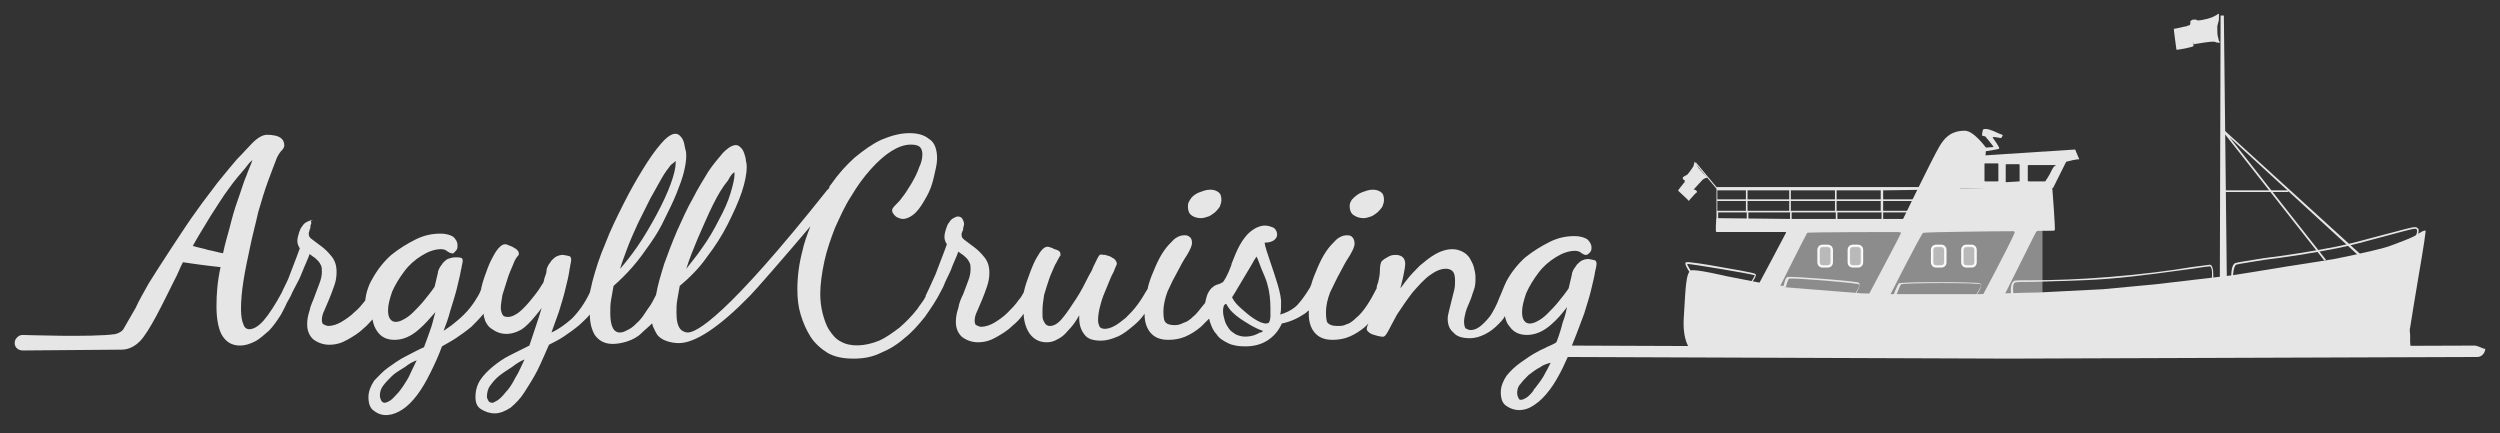 <?xml version="1.0" encoding="UTF-8"?>
<!DOCTYPE svg  PUBLIC '-//W3C//DTD SVG 1.1//EN'  'http://www.w3.org/Graphics/SVG/1.1/DTD/svg11.dtd'>
<svg clip-rule="evenodd" fill-rule="evenodd" stroke-miterlimit="10" version="1.1" viewBox="0 0 306 53" xml:space="preserve" xmlns="http://www.w3.org/2000/svg"><rect x="0" y="0" width="306" height="53" fill="#333333" stroke="none"/><path d="m219.8 27.8l-4 9.5 34.2 2.6v-13l-30.2 0.9z" fill="#e7e6e6" fill-opacity=".5" fill-rule="nonzero"/><path d="m223.7 32.6h-0.6c-0.3 0-0.5-0.2-0.5-0.5v-1.5c0-0.3 0.2-0.5 0.5-0.5h0.6c0.3 0 0.5 0.2 0.5 0.5v1.5c0 0.3-0.2 0.5-0.5 0.5zm3.7 0h-0.6c-0.3 0-0.5-0.2-0.5-0.5v-1.5c0-0.3 0.2-0.5 0.5-0.5h0.6c0.3 0 0.5 0.2 0.5 0.5v1.5c0 0.3-0.2 0.5-0.5 0.5zm10.2 0h-0.6c-0.3 0-0.5-0.2-0.5-0.5v-1.5c0-0.3 0.2-0.5 0.5-0.5h0.6c0.3 0 0.5 0.2 0.5 0.5v1.5c0 0.3-0.2 0.5-0.5 0.5zm3.7 0h-0.6c-0.3 0-0.5-0.2-0.5-0.5v-1.5c0-0.3 0.2-0.5 0.5-0.5h0.6c0.3 0 0.5 0.2 0.5 0.5v1.5c0 0.3-0.2 0.5-0.5 0.5z" fill="none" stroke="#fff" stroke-width=".3px"/><path d="m242.7 15.9c0.1-0.2 0.7-0.1 0.9 0 0.4 0.1 1.1 0.5 1.5 0.6 0.1 0-0.1 0.4-0.2 0.4 0 0-1-0.2-1-0.1s0.9 1.2 0.8 1.4c-0.1 0.1-2.9 0.5-2.9 0.5v-0.5s1.8-0.2 2.2-0.2c0.1 0-1-1.3-1-1.3-0.1 0-0.3-0.1-0.4-0.1 0-0.3 0.1-0.6 0.1-0.7z" fill="#e7e6e6" fill-rule="nonzero"/><path d="m237.6 23.4v4-4z" fill="#fff" stroke="#fff" stroke-width="1px"/><path d="m254 18.3l0.5 1.2-14.4 0.4v-0.7c11-0.7 13.9-0.9 13.9-0.9z" fill="#e7e6e6" fill-rule="nonzero"/><path d="m239.4 23.1c1 0 11.3-0.3 11.3-0.3l0.5 0.2s0.4 5.1 0.3 5.2-2.2 0-2.2 0.1c-0.1 0.1-0.3 0.5-0.3 0.5l-3.7 7.4-2.7 0.1s3.1-5.8 3.9-7.6c0 0 0.1-0.2 0.1-0.3l-0.1-0.1c-2.4 0-10.7 0.1-11.1 0.2-0.2 0-4.3 8.1-4.3 8.1l-2.6-0.1s4.2-7.9 4.2-8-0.2 0-0.3-0.1c-0.1 0-11.2 0-11.2 0.1-0.3 0.5-3.4 6.7-3.4 6.7l-2.6-0.3s3-5.6 3.4-6.4v-0.1h-0.1-8.4c-0.2 0 0-1.7 0-1.7l9.2 0.1h18.6s-0.1 0 0 0c0.4-0.8 1.4-2.4 1.7-3.2v-0.3c-0.1 0-0.1-0.1-0.2-0.2" fill="#e7e6e6" fill-rule="nonzero"/><path d="m243 19.4l0.1-1.3s-1.5-2.1-2.6-2.1c-1.9 0-2.6 1.1-3.1 1.9-0.8 1.3-5 10-5 10h7.2l0.5-8.2v-0.3h2.9z" fill="#e7e6e6" fill-rule="nonzero"/><path d="m215.4 34.6l-4.1-0.8s-3.8-0.9-4.3-0.7c-0.7 0.2-0.7 2.7-0.9 5.7-0.2 2.8 0.7 4.1 1.1 4.1 0.3 0 0 0 0 0h7.3l4.7-0.1 14.3 0.1h28.6l15.8-0.1 9.9 0.1h7.3l-0.1-1v-0.9c0-0.2-0.1-0.7 0-0.9 0.1-0.6 0.4-2.5 0.4-2.5l0.6-3.6s0.8-4.6 0.9-5.7c0-0.3-0.9 0.3-1.2 0.5-0.7 0.4-2.1 0.9-2.9 1.2-0.9 0.4-3.8 1-5.6 1.4l-1.5 0.3s-4.3 0.7-5.7 0.9c-1.7 0.3-6.8 1.1-6.8 1.1l-9.4 1.1-6.4 0.6s-6 0.3-7.9 0.4c-1.1 0-7.2 0.2-7.2 0.2h-11.2l-3.3-0.1-10.1-0.8-2.3-0.5z" fill="#e7e6e6" fill-rule="nonzero"/><path d="m271.7 37.2l0.1-35.3h0.4l0.4 35.4" fill="#e7e6e6" fill-rule="nonzero"/><path d="m284.5 31.9l-12.5-15.9 0.2-0.1 16.7 15.2-0.2 0.2-15.8-14.5 11.8 15-0.2 0.1z" fill="#e7e6e6" fill-rule="nonzero"/><path d="m241.4 36.8l0.1-0.2c0.6-0.8 1.1-1.7 1-1.8-0.4-0.2-9.3-0.2-9.8 0-0.2 0.2-0.6 1.4-0.8 1.9v0.1l-4.9-0.8 0.1-0.1c0.3-0.5 0.6-1 0.4-1.1-0.4-0.2-8-0.8-8.5-0.7-0.1 0-0.3 0.6-0.4 1v0.1h-0.1l-4.5-0.3 0.1-0.1c0.4-0.5 0.6-0.9 0.7-1.1-0.5-0.2-7.8-1.4-8.3-1.4 0 0.1 0.4 0.8 0.9 1.5l-0.2 0.1c-0.2-0.3-1-1.4-0.9-1.7 0-0.1 0.1-0.1 0.1-0.1 0.2-0.1 2.7 0.3 4.3 0.6 4.1 0.7 4.2 0.8 4.2 0.9 0.1 0.2-0.3 0.8-0.6 1.1l4 0.3c0.1-0.3 0.2-1 0.5-1.1 0.5-0.1 8.4 0.5 8.7 0.7s-0.1 0.9-0.3 1.3l4.4 0.7c0.1-0.4 0.6-1.6 0.8-1.9 0.2-0.2 6.9-0.2 8.9-0.1 1.1 0 1.1 0.1 1.1 0.2 0.3 0.3-0.5 1.4-0.9 1.9l4.7-0.4c-0.1-0.4-0.2-1.6 0.3-1.9 0.1-0.1 0.8-0.1 2.5-0.1 2.2 0 5.6-0.1 9.2-0.4 3.8-0.3 7.7-0.8 10-1.2 1.6-0.2 2.2-0.3 2.3-0.3 0.5 0.1 0.4 1.4 0.4 1.8l2.2-0.2c0-0.4 0-1.6 0.5-1.8 0.3-0.1 1.6-0.3 3.5-0.6 2.4-0.3 5.8-0.8 8.8-1.4 1.6-0.3 3.7-0.9 5.6-1.4 2-0.5 3.6-1 4.1-1 0.2 0 0.3 0.1 0.4 0.2 0.2 0.4-0.3 1.3-0.3 1.4l-0.2-0.1c0.1-0.2 0.5-1 0.3-1.2 0-0.1-0.1-0.1-0.2-0.1-0.4 0-2.1 0.5-4 1s-4 1.1-5.6 1.4c-3 0.6-6.3 1.1-8.8 1.4-1.8 0.3-3.2 0.5-3.5 0.6-0.3 0.2-0.4 1.2-0.4 1.8v0.1l-2.6 0.2v-0.1c0.1-0.7 0.1-1.7-0.2-1.8-0.1 0-1 0.1-2.2 0.3-2.3 0.3-6.3 0.9-10 1.2-3.6 0.3-7 0.3-9.2 0.4-1.3 0-2.3 0-2.5 0.1-0.3 0.2-0.2 1.2-0.1 1.8v0.1l-5.1 0.3z" fill="#e7e6e6" fill-rule="nonzero"/><rect x="272.1" y="23.3" width="8" height=".2" fill="#e7e6e6"/><g fill="#e7e6e6" fill-rule="nonzero"><path d="m207.3 23.2c0.2-0.2 0.9-1 1.1-1.2 0.1-0.1 0.2-0.1 0.3-0.2h0.1c0.1 0 0.1-0.1 0.2-0.1 0 0-0.1 0-0.1-0.1-0.1-0.1-0.2-0.1-0.2-0.2-0.2-0.1-0.3-0.3-0.5-0.5l-0.1-0.1s0-0.1-0.1-0.1c-0.1-0.1-0.1-0.2-0.2-0.3-0.1-0.2-0.2-0.3-0.3-0.5 0 0 0-0.1-0.1-0.1v0.1c0 0.1-0.1 0.2-0.1 0.4-0.1 0.2-0.6 0.9-0.8 1.1-0.1 0-0.1 0.1-0.2 0.1s-0.1 0.1-0.2 0.1c-0.1 0.1-0.2 0.2-0.1 0.3 0 0 0 0.1 0.1 0.1 0 0 0.1 0 0.1 0.1v0.2l-0.1 0.1c-0.1 0.1-0.7 0.9-0.7 0.9-0.1 0 1.3 1.2 1.3 1.3 0 0 0.4-0.5 0.7-0.8l0.1-0.1 0.1-0.1s0.1 0 0.1-0.1v-0.1c-0.1-0.1-0.2-0.2-0.4-0.2 0.1-0.2 0-0.1 0 0z"/><path d="m207.5 23.6s-0.1 0 0 0c-0.1 0 0 0 0 0z"/><path d="m207.4 23.7z"/><path d="m207.4 23.7c-0.1 0-0.1 0.1 0 0-0.1 0.1-0.1 0.1 0 0-0.1 0.1 0 0 0 0z"/><path d="m207.3 23.8c0.1 0 0.1-0.1 0 0 0.1-0.1 0 0 0 0z"/></g><g fill="#e7e6e6" fill-rule="nonzero"><path d="m145.9 26.4c0.3 0.2 0.7 0.3 1.1 0.3 0.3 0 0.6-0.1 0.9-0.2s0.5-0.3 0.8-0.5c0.2-0.2 0.4-0.4 0.6-0.7 0.1-0.3 0.2-0.5 0.2-0.8 0-0.5-0.1-0.8-0.4-1-0.4-0.3-1.1-0.4-1.9-0.1-0.3 0.1-0.6 0.2-0.9 0.4s-0.5 0.4-0.6 0.6c-0.2 0.3-0.3 0.5-0.3 0.8 0 0.7 0.2 1 0.5 1.2z"/><path d="m165.8 26.4c0.3 0.2 0.7 0.3 1.1 0.3 0.3 0 0.6-0.1 0.9-0.2s0.5-0.3 0.8-0.5c0.2-0.2 0.4-0.4 0.6-0.7 0.1-0.3 0.2-0.5 0.2-0.8 0-0.5-0.1-0.8-0.4-1-0.4-0.3-1.1-0.4-1.9-0.1-0.3 0.1-0.6 0.2-0.9 0.4s-0.5 0.4-0.7 0.6c-0.2 0.3-0.3 0.5-0.3 0.8 0 0.6 0.2 1 0.6 1.2z"/><path d="m302.8 42.3l-57.3 0.2-53.1-0.2c0.7-1.7 1.3-3.4 1.5-3.9 0.3-1 0.6-1.9 0.8-2.7 0.2-0.9 0.4-1.6 0.5-2.2 0-0.2 0.1-0.4 0.1-0.5 0.1-0.5 0.2-0.8 0-1.1-0.2-0.1-0.9-0.2-0.9-0.2-0.3 0-0.6 0.1-0.8 0.2s-0.4 0.3-0.6 0.5c-0.1 0.2-0.3 0.4-0.4 0.6s-0.2 0.4-0.2 0.6l-0.4 1.7c-0.4 0.6-0.9 1.2-1.3 1.7s-0.9 1-1.3 1.4-0.8 0.7-1.2 0.9c-0.7 0.4-1.3 0.4-1.6 0-0.2-0.2-0.3-0.6-0.3-1.1 0-0.7 0.2-1.4 0.5-2.3 0.4-0.9 0.9-1.7 1.5-2.5s1.3-1.4 2.1-1.9 1.6-0.8 2.4-0.8c0.3 0 0.6 0.1 0.8 0.3 0.2 0.1 0.3 0.2 0.5 0.2s0.3-0.1 0.4-0.2l0.1-0.1c0.2-0.2 0.2-0.4 0.2-0.6 0-0.4-0.2-0.7-0.5-1-0.3-0.2-0.8-0.4-1.6-0.4-1 0-2 0.2-3 0.7s-2 1.1-3 1.9c-0.9 0.8-1.7 1.8-2.3 2.9-0.2 0.4-0.4 0.9-0.6 1.4-0.1 0.2-0.2 0.5-0.3 0.7-0.2 0.6-0.8 1.8-1.2 2.3s-0.8 0.9-1.2 1.2-0.8 0.4-1.1 0.4c-0.2 0-0.4-0.1-0.6-0.2-0.1-0.1-0.2-0.4-0.2-0.8s0.1-0.8 0.2-1.2 0.3-0.8 0.5-1.3c0.2-0.4 0.3-0.9 0.5-1.4s0.2-1 0.2-1.6c0-0.4-0.1-0.8-0.2-1.2s-0.3-0.7-0.5-1.1c-0.2-0.3-0.5-0.6-0.9-0.8s-0.8-0.3-1.2-0.3c-0.7 0-1.4 0.2-2.1 0.6s-1.3 0.9-1.9 1.4c-0.6 0.6-1.2 1.2-1.8 2-0.2 0.3-0.4 0.5-0.6 0.8l0.3-1.2c0.2-0.9 0.3-1.5 0.3-1.8 0-0.7-0.4-1.1-1.2-1.1-0.4 0-0.7 0.1-1 0.3-0.4 0.2-0.6 0.4-0.7 0.5-0.1 0.2-0.2 0.5-0.2 1.1 0 0.5-0.1 1-0.2 1.4-0.1 0.3-0.2 0.5-0.2 0.8-0.4 0.8-0.8 1.5-1.2 2.1s-0.9 1.2-1.3 1.5c-0.4 0.4-0.8 0.7-1.2 0.8-0.4 0.2-0.7 0.2-1.1 0.2-0.5 0-0.9-0.1-1.1-0.3-0.2-0.1-0.3-0.5-0.3-1.4 0-0.8 0.2-1.6 0.5-2.4 0.4-0.8 0.8-1.7 1.2-2.4 0.4-0.8 0.8-1.5 1.2-2.1 0.4-0.7 0.6-1.1 0.6-1.5 0-0.3-0.1-0.6-0.3-0.8s-0.4-0.2-0.7-0.2c-0.4 0-0.9 0.2-1.3 0.6s-0.8 0.8-1.2 1.4-0.7 1.2-1 1.9-0.6 1.4-0.8 2.1c0 0.1 0 0.1-0.1 0.2v0.1c-0.7 1.2-1.5 2.2-1.9 2.5-0.5 0.4-1.1 0.7-1.8 0.9 0.1-0.4 0.1-0.7 0.1-1.1v-0.2c0.1-1.1-0.7-3.3-1.3-5.1-0.3-0.9-0.7-2-0.7-2.4 1.1 0 1.4-0.5 1.5-0.8 0.1-0.5-0.2-1-0.6-1.1-0.3-0.1-1.1-0.5-2.3 0.3-1.4 0.9-2.1 2.8-2.5 3.8-0.1 0.2-0.2 0.5-0.2 0.6-0.4 1.1-0.9 2-1.1 2.1-0.1 0-0.1 0-0.2 0.1-0.3 0.1-0.7 0.2-0.9 0.4-0.3 0.2-0.5 0.5-0.7 0.9-0.1 0.3-0.2 0.6-0.3 1.1l-0.1 0.1c-0.5 0.6-0.9 1.2-1.3 1.5-0.4 0.4-0.8 0.7-1.2 0.8-0.4 0.2-0.7 0.3-1.1 0.3-0.5 0-0.9-0.1-1.1-0.3s-0.3-0.5-0.3-1.4c0-0.7 0.2-1.6 0.5-2.4 0.4-0.9 0.8-1.7 1.2-2.4 0.4-0.8 0.8-1.5 1.2-2.1 0.4-0.7 0.6-1.1 0.6-1.5 0-0.3-0.1-0.6-0.3-0.7-0.2-0.2-0.4-0.2-0.7-0.2-0.4 0-0.9 0.2-1.3 0.6s-0.8 0.8-1.2 1.4-0.7 1.2-1 1.9-0.6 1.4-0.8 2.1c0 0.1-0.1 0.3-0.1 0.4v0.1c-0.4 0.7-0.9 1.5-1.2 1.9-0.5 0.7-1 1.2-1.5 1.7-0.5 0.4-1 0.8-1.4 1-0.9 0.5-1.6 0.4-1.8 0.1-0.1-0.2-0.2-0.5-0.2-0.8 0-0.5 0.1-1.2 0.3-1.9 0.2-0.8 0.5-1.5 0.8-2.2s0.5-1.3 0.8-1.8c0.3-0.8 0.4-0.9 0.4-1 0-0.2-0.1-0.4-0.3-0.6-0.2-0.1-0.3-0.2-0.5-0.3s-0.4-0.1-0.6-0.2h-0.2c-0.1 0-0.3-0.1-0.5 0-0.2 0.2-0.4 0.7-0.8 1.5-0.1 0.3-0.3 0.7-0.5 1-0.5 1-1 2-1.6 2.9s-1.1 1.7-1.7 2.4c-0.5 0.6-1 0.9-1.5 0.9-0.2 0-0.4-0.1-0.5-0.2s-0.2-0.3-0.3-0.5-0.1-0.5-0.1-0.7v-0.6c0-0.5 0.1-1.1 0.2-1.8 0.2-0.7 0.4-1.3 0.6-1.9s0.5-1.2 0.7-1.7c0.3-0.5 0.6-1.2 0.7-1.2v-0.1-0.1c0-0.4-0.4-0.5-0.7-0.6-0.1 0-0.1 0-0.2-0.1-0.3-0.1-0.5-0.2-0.7-0.2-0.3 0-0.7 0.3-1.1 1-0.4 0.6-0.7 1.3-1 2.1s-0.6 1.6-0.8 2.5c-0.2 0.3-0.3 0.6-0.6 0.9-0.4 0.6-0.9 1.1-1.4 1.6s-1.1 0.9-1.6 1.2-1.1 0.5-1.6 0.5c-0.2 0-0.4-0.1-0.6-0.2s-0.2-0.4-0.2-0.6c0-0.3 0.1-0.7 0.3-1.1l0.6-1.4c0.2-0.5 0.4-1 0.6-1.6s0.3-1.1 0.3-1.7c0-0.8-0.2-1.4-0.6-1.9s-0.8-0.9-1.2-1.2l-1.2-0.9c-0.3-0.2-0.4-0.4-0.4-0.6v-0.2c0-0.1 0.1-0.2 0.1-0.3 0.1-0.1 0.1-0.3 0.1-0.4s0.1-0.3 0.1-0.4 0-0.3-0.1-0.5c-0.1-0.3-0.3-0.5-0.7-0.5-0.1 0-0.3 0.1-0.5 0.2s-0.4 0.3-0.5 0.5c-0.2 0.2-0.3 0.5-0.4 0.8s-0.2 0.7-0.2 1 0.1 0.6 0.3 0.9c-0.5 1.4-1 2.6-1.4 3.7-0.5 1.1-0.9 2-1.2 2.6v0.1c-0.3 0.6-0.7 1-1 1.5-0.7 0.9-1.4 1.6-2.2 2.3-0.8 0.6-1.6 1.2-2.5 1.6-1.7 0.7-3.5 0.8-4.7 0.1-0.6-0.3-1-0.8-1.4-1.4s-0.6-1.3-0.8-2c-0.2-0.8-0.3-1.6-0.3-2.4 0-1.2 0.2-2.6 0.5-4s0.8-2.8 1.3-4.1c0.6-1.3 1.2-2.7 2-3.9 0.7-1.2 1.5-2.3 2.4-3.3 0.8-0.9 1.7-1.7 2.5-2.2s1.6-0.8 2.4-0.8c0.5 0 0.9 0.1 1.1 0.3s0.3 0.5 0.3 0.9-0.1 1-0.4 1.6c-0.2 0.6-0.5 1.2-0.9 1.9-0.4 0.6-0.7 1.2-1.2 1.8-0.2 0.3-0.4 0.5-0.7 0.8-0.5 0.5-0.5 0.6-0.5 0.8 0 0.3 0.4 0.7 0.6 0.8s0.5 0.2 0.7 0.2c0.5 0 1.1-0.3 1.6-0.8s0.9-1.2 1.3-1.9 0.7-1.5 0.9-2.4 0.4-1.6 0.4-2.3c0-1.1-0.3-2-1-2.4-0.6-0.5-1.4-0.7-2.4-0.7-1.1 0-2.2 0.3-3.4 0.8-1.1 0.5-2.2 1.3-3.3 2.2-1 0.9-2 2-2.9 3.3-0.1 0.1-0.2 0.2-0.2 0.4-0.1 0.1-0.1 0.2-0.2 0.2-12.3 15.5-16.1 17.6-17.2 17.5-0.6-0.1-1.3-0.4-1.3-2.4 0-0.5 0-1.1 0.1-1.6s0.2-1.1 0.3-1.7c1.2-1 2.4-2.2 3.3-3.5 1-1.3 1.9-2.7 2.6-4.1s1.3-2.7 1.7-3.9 0.6-2.3 0.6-3c0-0.2 0-0.5-0.1-0.8 0-0.3-0.1-0.6-0.2-0.9s-0.2-0.5-0.4-0.7c-0.5-0.6-1.2-0.4-2.2 0.6-0.5 0.6-1.2 1.4-1.8 2.3-0.6 1-1.3 2.1-1.9 3.3-0.7 1.2-1.3 2.6-1.9 3.9-0.6 1.4-1.1 2.7-1.6 4.1-0.4 1.3-0.8 2.6-1 3.8-0.3 0.6-0.6 1.2-1 1.7-0.4 0.6-0.7 1.1-1.1 1.5s-0.8 0.8-1.2 1-0.7 0.4-1.1 0.4c-0.3 0-1.2 0-1.2-2.4 0-0.5 0-1.1 0.1-1.6s0.2-1.1 0.3-1.7c0.8-0.7 1.6-1.5 2.3-2.3 0.8-0.9 1.5-1.9 2.2-2.9s1.3-2 1.8-3.1c0.5-1 1-2 1.4-3s0.7-1.8 0.9-2.6 0.3-1.5 0.3-2c0-0.2 0-0.5-0.1-0.8s-0.1-0.6-0.2-0.9-0.2-0.5-0.4-0.7c-0.5-0.6-1.3-0.4-2.4 0.9-0.7 0.8-1.4 1.8-2.2 3.1s-1.6 2.7-2.4 4.3-1.6 3.2-2.2 4.8c-0.7 1.6-1.2 3.2-1.6 4.7-0.1 0.5-0.2 0.9-0.3 1.3-0.6 1.3-1.4 2.4-2.2 3.2-0.8 0.7-1.6 1.3-2.5 1.7 0.3-0.8 0.6-1.7 0.9-2.5 0.3-1 0.6-1.9 0.8-2.8 0.2-0.8 0.4-1.6 0.5-2.3 0-0.2 0.1-0.4 0.1-0.6 0.1-0.5 0.2-0.8 0-1.1-0.2-0.1-0.9-0.2-0.9-0.2-0.3 0-0.6 0.1-0.8 0.2s-0.4 0.3-0.6 0.5c-0.1 0.2-0.3 0.4-0.4 0.6s-0.2 0.4-0.2 0.6c0 0.3-0.1 0.5-0.2 0.8-0.1 0.2-0.1 0.5-0.2 0.7-0.3 0.5-0.7 1.1-1.1 1.6s-0.8 1-1.2 1.4-0.7 0.7-1.1 0.9c-0.3 0.2-0.7 0.3-0.9 0.3-0.4 0-0.6-0.1-0.7-0.3s-0.2-0.5-0.2-0.8c0-0.4 0.1-1 0.2-1.6 0.2-0.6 0.4-1.3 0.6-1.9 0.2-0.7 0.5-1.3 0.7-1.8 0.2-0.6 0.5-1 0.7-1.2v-0.1-0.1c0-0.2-0.1-0.3-0.3-0.5-0.2-0.1-0.3-0.2-0.5-0.3s-0.3-0.1-0.5-0.2-0.3-0.1-0.4-0.1c-0.3 0-0.7 0.3-1.1 0.9-0.3 0.5-0.7 1.2-1 2s-0.6 1.6-0.8 2.5v0.1c-0.2 0.6-0.5 1-0.8 1.5-0.4 0.6-0.8 1.1-1.3 1.6s-1 0.9-1.5 1.3c-0.3 0.2-0.7 0.5-1 0.7 0.3-0.8 0.6-1.6 0.8-2.4 0.3-1 0.6-1.9 0.8-2.7 0.2-0.9 0.4-1.6 0.5-2.2 0-0.2 0.1-0.3 0.1-0.5 0.1-0.5 0.2-0.8 0.1-1s-0.4-0.2-0.9-0.2c-0.3 0-0.6 0.1-0.9 0.2-0.2 0.1-0.4 0.3-0.6 0.5-0.1 0.2-0.3 0.4-0.4 0.6s-0.2 0.4-0.2 0.6l-0.4 1.7c-0.4 0.6-0.9 1.2-1.3 1.7s-0.9 1-1.3 1.4-0.8 0.7-1.2 0.9c-0.7 0.4-1.3 0.4-1.6 0-0.2-0.2-0.3-0.6-0.3-1.1 0-0.7 0.2-1.4 0.5-2.3 0.4-0.9 0.9-1.7 1.5-2.5s1.3-1.4 2.1-1.9 1.6-0.8 2.4-0.8c0.3 0 0.6 0.1 0.8 0.3 0.2 0.1 0.3 0.2 0.5 0.2 0.2 0.1 0.3-0.1 0.4-0.2l0.1-0.1c0.2-0.2 0.2-0.4 0.2-0.7 0-0.4-0.2-0.7-0.5-1-0.3-0.2-0.8-0.4-1.6-0.4-1 0-2 0.2-3 0.7s-2 1.1-3 1.9c-0.9 0.8-1.7 1.8-2.3 2.9-0.5 0.8-0.8 1.8-0.9 2.7-0.4 0.5-0.8 1-1.3 1.4-0.5 0.5-1.1 0.9-1.6 1.2s-1.1 0.5-1.6 0.5c-0.2 0-0.4-0.1-0.6-0.2s-0.2-0.4-0.2-0.6c0-0.3 0.1-0.7 0.3-1.1l0.6-1.4c0.2-0.5 0.4-1 0.6-1.6 0.2-0.5 0.3-1.1 0.3-1.7 0-0.8-0.2-1.4-0.6-1.9s-0.8-0.9-1.2-1.2l-1.2-0.9c-0.3-0.2-0.4-0.4-0.4-0.6v-0.2c0-0.1 0.1-0.2 0.1-0.4 0.1-0.1 0.1-0.3 0.1-0.4 0-0.2 0.1-0.3 0.1-0.3 0-0.1 0-0.3-0.1-0.5 0.6 0.3 0.3 0.1 0 0.1-0.1 0-0.3 0.1-0.5 0.2s-0.4 0.3-0.5 0.5c-0.2 0.2-0.3 0.5-0.4 0.8s-0.2 0.7-0.2 1 0.1 0.6 0.3 0.9c-0.5 1.4-1 2.6-1.4 3.7-0.3 0.7-0.6 1.2-0.8 1.7-0.8 1.5-1.6 2.7-2.2 3.4-0.7 0.8-1.3 1.1-1.8 1.1-0.3 0-0.6-0.2-0.7-0.6-0.2-0.4-0.3-1.1-0.3-1.9 0-1 0.1-2.1 0.3-3.4s0.5-2.7 0.8-4.1c0.3-1.5 0.7-2.9 1-4.3 0.4-1.4 0.8-2.7 1.2-3.8s0.8-2.1 1.1-2.9c0.2-0.4 0.4-0.7 0.6-0.9s0.3-0.4 0.3-0.6c0-0.3-0.1-0.6-0.3-0.8-0.4-0.4-1.2-0.5-1.8-0.5-0.5 0-1.1 0.3-1.8 1-0.5 0.5-1.1 1.2-1.9 2-0.7 0.8-1.5 1.8-2.4 2.9-0.8 1.1-1.7 2.2-2.6 3.5-1 1.3-5.2 7.8-5.8 8.8-0.6 1.1-1.2 2.1-1.6 3-0.2 0.3-1.3 2.3-1.5 2.6s-0.6 0.5-1 0.6c-2.8 0.4-11.2 0.1-11.3 0.1-0.3 0-0.5 0.1-0.7 0.3s-0.3 0.4-0.3 0.7c0 0.5 0.4 0.9 1 0.9l12.1-0.1c1.1 0 1.9-0.7 2.2-1 1.2-1.2 2.9-4.8 4.2-7.4 0.5-0.9 0.8-1.8 1.1-2.3 0.7 0.1 1.3 0.2 2.1 0.3 0.7 0.1 1.6 0.2 2.5 0.3-0.4 1.8-0.5 3.4-0.5 4.8s0.2 2.6 0.6 3.4c0.5 0.9 1.2 1.4 2.3 1.4 0.6 0 1.2-0.2 1.8-0.5s1.1-0.8 1.7-1.3c0.5-0.5 1-1.2 1.5-2 0.2-0.4 0.5-0.9 0.7-1.4 0.1-0.2 0.3-0.5 0.5-0.9 0.2-0.5 0.5-1 0.8-1.6 0.3-0.5 0.5-1.1 0.8-1.8 0.2-0.5 0.5-1.1 0.7-1.7 0.1 0.1 0.3 0.2 0.4 0.3 0.2 0.1 0.4 0.3 0.6 0.5s0.3 0.4 0.4 0.6 0.1 0.5 0.1 0.8c0 0.4-0.1 0.9-0.3 1.4s-0.4 1.1-0.6 1.6c-0.2 0.6-0.5 1.1-0.6 1.7-0.2 0.6-0.3 1.1-0.3 1.7 0 0.7 0.2 1.3 0.7 1.8 0.5 0.4 1.2 0.7 2 0.7s1.5-0.2 2.2-0.6 1.4-0.8 2-1.4c0.4-0.3 0.7-0.7 1.1-1.1 0.1 0.6 0.3 1.1 0.6 1.5 0.5 0.7 1.2 1 2.1 1 1 0 2-0.4 3-1.3 0.7-0.6 1.3-1.3 2-2.1-0.2 0.6-0.3 1.2-0.5 1.8-0.3 0.9-0.6 1.7-0.9 2.5-0.7 0.3-1.4 0.7-2.2 1.1s-1.5 0.9-2.2 1.4-1.2 1.1-1.7 1.6c-0.4 0.6-0.7 1.3-0.7 2 0 0.8 0.2 1.4 0.7 1.7 1 0.8 2.3 0.6 3.5-0.2 0.6-0.4 1.2-1 1.8-1.8s1.1-1.7 1.6-2.7 1-2.1 1.4-3.2c0.5-0.3 1.1-0.6 1.7-1s1.3-0.9 1.9-1.4c0.5-0.5 1-1 1.5-1.6 0 0.3 0.1 0.6 0.2 0.9 0.2 0.4 0.4 0.7 0.7 0.9s0.6 0.4 0.9 0.5c0.8 0.3 1.7 0.2 2.5-0.2 0.5-0.2 0.9-0.6 1.3-1s0.8-0.9 1.2-1.4c0.1-0.1 0.2-0.3 0.3-0.4-0.2 0.7-0.4 1.3-0.6 1.9l-0.9 2.7-2.4 1.2c-0.8 0.4-1.5 0.9-2.1 1.4s-1.1 1-1.5 1.6-0.6 1.3-0.6 2.1c0 0.7 0.2 1.2 0.7 1.5s1 0.5 1.7 0.5c0.6 0 1.3-0.3 1.9-0.7 0.6-0.5 1.2-1.1 1.7-1.9s1.1-1.7 1.6-2.7 0.9-2 1.4-3.1c0.6-0.3 1.2-0.6 1.8-1s1.3-0.9 1.9-1.4c0.4-0.4 0.9-0.8 1.3-1.3 0 1 0.2 1.8 0.6 2.5 0.5 0.7 1.2 1.1 2.2 1.1s2.6-0.4 3.5-1.3c0.4-0.4 0.8-0.7 1.1-1l0.2-0.2c0.1 0.1 0.1 0.3 0.1 0.3 0.2 0.4 0.2 0.5 0.5 1 0.5 0.8 1.8 1.1 2.7 1.1 2 0 5-2 8.7-5.8 0.6-0.6 4.1-4.6 7.4-8.5-0.4 1-0.8 2.1-1 3.1-0.4 1.5-0.6 3.1-0.6 4.6 0 1.1 0.1 2.1 0.4 3.1s0.7 1.9 1.2 2.7 1.3 1.5 2.1 2c0.9 0.5 1.9 0.7 3.2 0.7 1.2 0 2.3-0.2 3.3-0.7 1-0.4 2-1 2.9-1.8 0.9-0.7 1.7-1.6 2.5-2.6 0.7-1 1.4-2 2-3.2l0.1-0.2c0.2-0.3 0.3-0.7 0.5-1.1 0.3-0.6 0.6-1.2 0.8-1.8 0.2-0.5 0.5-1.1 0.7-1.7 0.1 0.1 0.3 0.2 0.4 0.3 0.2 0.1 0.4 0.3 0.6 0.5s0.3 0.4 0.4 0.6 0.1 0.5 0.1 0.8c0 0.4-0.1 0.9-0.3 1.4s-0.4 1.1-0.6 1.6c-0.3 0.6-0.5 1.1-0.6 1.7-0.2 0.6-0.3 1.1-0.3 1.7 0 0.7 0.2 1.3 0.7 1.8 0.5 0.4 1.2 0.7 2 0.7s1.5-0.2 2.2-0.6 1.4-0.8 2-1.4c0.5-0.4 1-0.9 1.4-1.5 0 0.9 0.3 1.8 0.7 2.4 0.5 0.7 1.2 1.1 2.1 1.1 0.5 0 0.9-0.1 1.4-0.4 0.4-0.2 0.8-0.5 1.2-1 0.4-0.4 0.8-0.9 1.1-1.4 0.1-0.2 0.2-0.3 0.3-0.5v0.4c0 0.7 0.2 1.4 0.6 1.9 0.4 0.6 1.1 0.8 2.1 0.8 0.6 0 1.3-0.2 2-0.5s1.3-0.8 1.9-1.3c0.5-0.4 1-0.9 1.4-1.5v0.1c0 0.8 0.2 1.6 0.7 2.2s1.2 0.9 2.2 0.9c0.7 0 1.4-0.1 2.1-0.4s1.3-0.7 1.9-1.2l1-1c0 0.1 0.1 0.3 0.1 0.4 0.2 0.6 0.4 1.1 0.8 1.5 0.3 0.5 0.8 0.8 1.4 1.1s1.3 0.4 2.1 0.4c1 0 1.9-0.2 2.7-0.7s1.4-1.2 1.8-2.1c1-0.2 1.9-0.6 2.8-1.2 0.2-0.1 0.3-0.3 0.5-0.4v0.5c0 0.8 0.2 1.6 0.7 2.2s1.2 0.9 2.2 0.9c0.7 0 1.4-0.1 2.1-0.4s1.3-0.7 1.9-1.2l0.4-0.4c-0.2 0.4-0.2 0.6-0.2 0.6v0.2c0.2 0.3 0.5 0.5 0.9 0.6 0 0 0.9 0.3 1.2 0.2 0.2-0.1 0.4-0.4 0.9-1.4 0.2-0.4 0.5-0.9 0.7-1.3 0.6-0.9 1.2-1.8 1.9-2.7 0.7-0.8 1.4-1.6 2.1-2.1s1.3-0.8 2-0.8c0.3 0 0.6 0.1 0.8 0.3s0.3 0.6 0.3 1.1c0 0.4 0 0.8-0.1 1.2l-0.6 2.4c-0.1 0.4-0.2 0.8-0.2 1.1 0 0.7 0.2 1.3 0.7 1.7 0.4 0.5 1.1 0.7 2 0.7 0.7 0 1.3-0.2 1.9-0.5s1.1-0.7 1.6-1.2c0.3-0.3 0.6-0.6 0.8-1 0.1 0.5 0.3 1 0.6 1.3 0.5 0.7 1.2 1 2.1 1 1 0 2-0.4 3-1.3 0.7-0.6 1.3-1.3 1.9-2.1 0 0.2-0.1 0.3-0.1 0.5-0.1 0.4-0.2 0.8-0.4 1.3-0.3 1.2-0.7 2.3-0.8 2.5-0.1 0.1-0.7 0.4-1.2 0.6-0.3 0.2-0.7 0.3-1 0.5-0.8 0.4-1.5 0.9-2.2 1.4s-1.2 1-1.7 1.6c-0.4 0.6-0.7 1.3-0.7 2 0 0.8 0.2 1.4 0.7 1.7 0.4 0.3 1 0.5 1.5 0.5 0.7 0 1.3-0.2 2-0.7 0.6-0.4 1.2-1 1.8-1.8s1.1-1.7 1.6-2.7c0.1-0.2 0.3-0.7 0.6-1.3l54 0.2 57.3-0.2c0.3 0 0.5-0.1 0.7-0.3s0.3-0.5 0.3-0.7c-0.4 0-0.8-0.4-1.4-0.4zm-152-5.9c0.4-0.6 1.3-2.2 2.4-4 0.2-0.4 0.4-0.7 0.6-1 0.2 0.4 0.4 1 0.6 1.5 0.3 0.7 0.6 1.4 0.7 1.8 0.3 1 0.4 2 0.4 3.1v0.9c0 0.3-0.1 0.7-0.2 0.8-0.6 0.4-2-0.5-3.1-1.5-0.7-0.6-1.1-1-1.4-1.6zm1 2.6c0.6 0.4 1.8 1.2 2.8 1.5-0.1 0.1-0.2 0.2-0.3 0.2h-0.1c-0.3 0.2-0.9 0.5-1.8 0.5-0.4 0-0.8-0.1-1.2-0.3-0.3-0.2-0.6-0.4-0.8-0.7s-0.4-0.6-0.5-1-0.2-0.7-0.2-1.1c0-0.7 0.2-0.9 0.4-0.9 0.4 0.8 1 1.3 1.7 1.8zm-61.9-17.9v0.3c0 0.5-0.2 1.3-0.5 2.3s-0.8 2.1-1.4 3.2c-0.6 1.2-1.3 2.4-2.1 3.5-0.6 0.9-1.3 1.7-1.9 2.5 0.4-1.3 0.9-2.5 1.4-3.7 0.7-1.6 1.3-3 1.9-4.2s1.2-2.2 1.8-2.9c0.4-0.8 0.7-1 0.8-1zm-7.2-1.4v0.3c0 0.5-0.2 1.4-0.6 2.5s-1 2.4-1.7 3.7-1.5 2.7-2.4 4c-0.7 1-1.4 1.9-2.1 2.7 0.2-0.7 0.5-1.5 0.8-2.3 0.4-1.1 0.9-2.2 1.4-3.3l1.5-3c0.5-0.9 1-1.8 1.4-2.5s0.8-1.2 1.1-1.6c0.4-0.3 0.5-0.4 0.6-0.5zm-51.8-0.1c-0.2 0.6-0.5 1.2-0.7 1.8-0.4 0.9-0.7 2-1.1 3.1s-0.7 2.2-1 3.4c-0.3 1.1-0.6 2.1-0.8 3.1-0.6-0.1-1.2-0.3-1.8-0.4-0.6-0.2-1.3-0.3-1.9-0.5 0.7-1.3 1.5-2.5 2.2-3.7 0.8-1.2 1.5-2.4 2.2-3.3 0.7-1 1.4-1.8 2-2.5 0.3-0.4 0.6-0.8 0.9-1zm20.1 24.5c-0.4 0.8-0.7 1.5-1 2.1-0.4 0.7-0.8 1.3-1.2 1.8-0.4 0.4-0.7 0.8-1 1s-0.6 0.3-0.7 0.3c-0.2 0-0.3-0.1-0.4-0.2-0.1-0.2-0.2-0.4-0.2-0.7 0-0.4 0.1-0.8 0.4-1.2s0.7-0.8 1.1-1.2 1-0.7 1.6-1.1c0.5-0.4 0.9-0.6 1.4-0.8zm13.2-0.1c-0.4 0.8-0.7 1.6-1.1 2.2-0.4 0.8-0.8 1.4-1.2 1.8-0.4 0.5-0.7 0.8-1 1-0.4 0.2-0.5 0.3-0.6 0.3-0.3 0-0.4-0.1-0.5-0.2-0.1-0.2-0.2-0.4-0.2-0.5 0-0.5 0.1-1 0.4-1.4s0.6-0.8 1.1-1.2 1-0.7 1.6-1.1c0.5-0.4 1-0.7 1.5-0.9zm125.6 0.4c-0.2 0.4-0.5 1-0.9 1.7-0.3 0.5-0.7 1-1 1.4-0.1 0.1-0.2 0.2-0.2 0.3-0.3 0.4-0.6 0.7-0.9 0.9-0.5 0.3-0.8 0.3-0.9 0.1s-0.2-0.4-0.2-0.7c0-0.4 0.1-0.8 0.4-1.1 0.3-0.4 0.6-0.7 1-1.1 0.4-0.3 0.9-0.7 1.5-1 0.2-0.2 0.8-0.4 1.2-0.5z"/></g><path d="m237.5 23.2l0.7-0.3h-28.1l-2.5-3h-0.1v0.1l2.6 3.1v5h0.2v-2.1h3.5v2.3h0.2v-2.3h5.1v2.3h0.2v-2.3h5.4v2.3h0.2v-2.3h5.4v2.2h0.2v-2.2h4.8v-0.2h-4.8v-1.2h4.8v-0.2h-4.8v-1.1l7-0.1zm-23.8 2.6h-3.5v-1.2h3.5v1.2zm0-1.4h-3.5v-1.1h3.5v1.1zm5.3 1.4h-5.1v-1.2h5.1v1.2zm0-1.4h-5.1v-1.1h5.1v1.1zm5.6 1.4h-5.4v-1.2h5.4v1.2zm0-1.4h-5.4v-1.1h5.4v1.1zm5.6 1.4h-5.4v-1.2h5.4v1.2zm0-1.4h-5.4v-1.1h5.4v1.1z" fill="#e7e6e6" fill-rule="nonzero"/><path d="m239.6 19.1l-0.3 4 12-0.1 1.6-3.2 1.6-0.4-14.9-0.3zm5 3c0 0.1 0 0.1-0.1 0.1h-1.5c-0.1 0-0.1 0-0.1-0.1v-2c0-0.1 0-0.1 0.1-0.1h1.5c0.1 0 0.1 0 0.1 0.1v2zm2.6 0.1s-0.1 0.1 0 0l-1.6 0.1c-0.1 0-0.1 0-0.1-0.1v-2c0-0.1 0-0.1 0.1-0.1h1.5c0.1 0 0.1 0 0.1 0.1v2zm3.8-1.1s-0.3 0.6-0.6 1c0 0.1-0.1 0.1-0.1 0.1h-0.6-1.4c-0.1 0-0.1-0.1-0.1-0.1v-1.8s0-0.1 0.1-0.1h3.3v0.1c-0.2-0.1-0.6 0.8-0.6 0.8z" fill="#e7e6e6" fill-rule="nonzero"/><path d="m223.7 32.6h-0.6c-0.3 0-0.5-0.2-0.5-0.5v-1.5c0-0.3 0.2-0.5 0.5-0.5h0.6c0.3 0 0.5 0.2 0.5 0.5v1.5c0 0.3-0.2 0.5-0.5 0.5zm3.7 0h-0.6c-0.3 0-0.5-0.2-0.5-0.5v-1.5c0-0.3 0.2-0.5 0.5-0.5h0.6c0.3 0 0.5 0.2 0.5 0.5v1.5c0 0.3-0.2 0.5-0.5 0.5zm10.2 0h-0.6c-0.3 0-0.5-0.2-0.5-0.5v-1.5c0-0.3 0.2-0.5 0.5-0.5h0.6c0.3 0 0.5 0.2 0.5 0.5v1.5c0 0.3-0.2 0.5-0.5 0.5zm3.7 0h-0.6c-0.3 0-0.5-0.2-0.5-0.5v-1.5c0-0.3 0.2-0.5 0.5-0.5h0.6c0.3 0 0.5 0.2 0.5 0.5v1.5c0 0.3-0.2 0.5-0.5 0.5z" fill="#e7e6e6" fill-opacity=".5" fill-rule="nonzero"/><g fill="#e7e6e6" fill-rule="nonzero"><path d="m268.4 5.4h0.2c0.5-0.1 1.9-0.3 2.2-0.3 0.2 0 0.3 0 0.5 0.1h0.1c0.1 0 0.2 0.1 0.3 0 0-0.1 0-0.1-0.1-0.2 0-0.1-0.1-0.3-0.1-0.4-0.1-0.3-0.1-0.7-0.1-1v-0.2-0.2c0-0.1 0.1-0.3 0.1-0.4 0.1-0.3 0.1-0.4 0.1-0.8v-0.2-0.1h-0.1c-0.1 0.1-0.3 0.2-0.5 0.3-0.3 0.2-1.5 0.5-1.9 0.5-0.1 0-0.2 0-0.3-0.1h-0.3c-0.2 0-0.3 0.1-0.4 0.2v0.3c0 0.1-0.1 0.2-0.1 0.2-0.1 0-0.2 0-0.3 0.1-0.2 0-1.6 0.4-1.6 0.3-0.1-0.1 0.3 2.5 0.3 2.6 0.1 0 2.1-0.3 2.1-0.5-0.1-0.5-0.1-0.3-0.1-0.5 0.1 0.3 0.1 0.3 0 0.3z"/><path d="m268.6 5.4h-0.2 0.2z"/><path d="m266.5 6.4z"/></g></svg>
